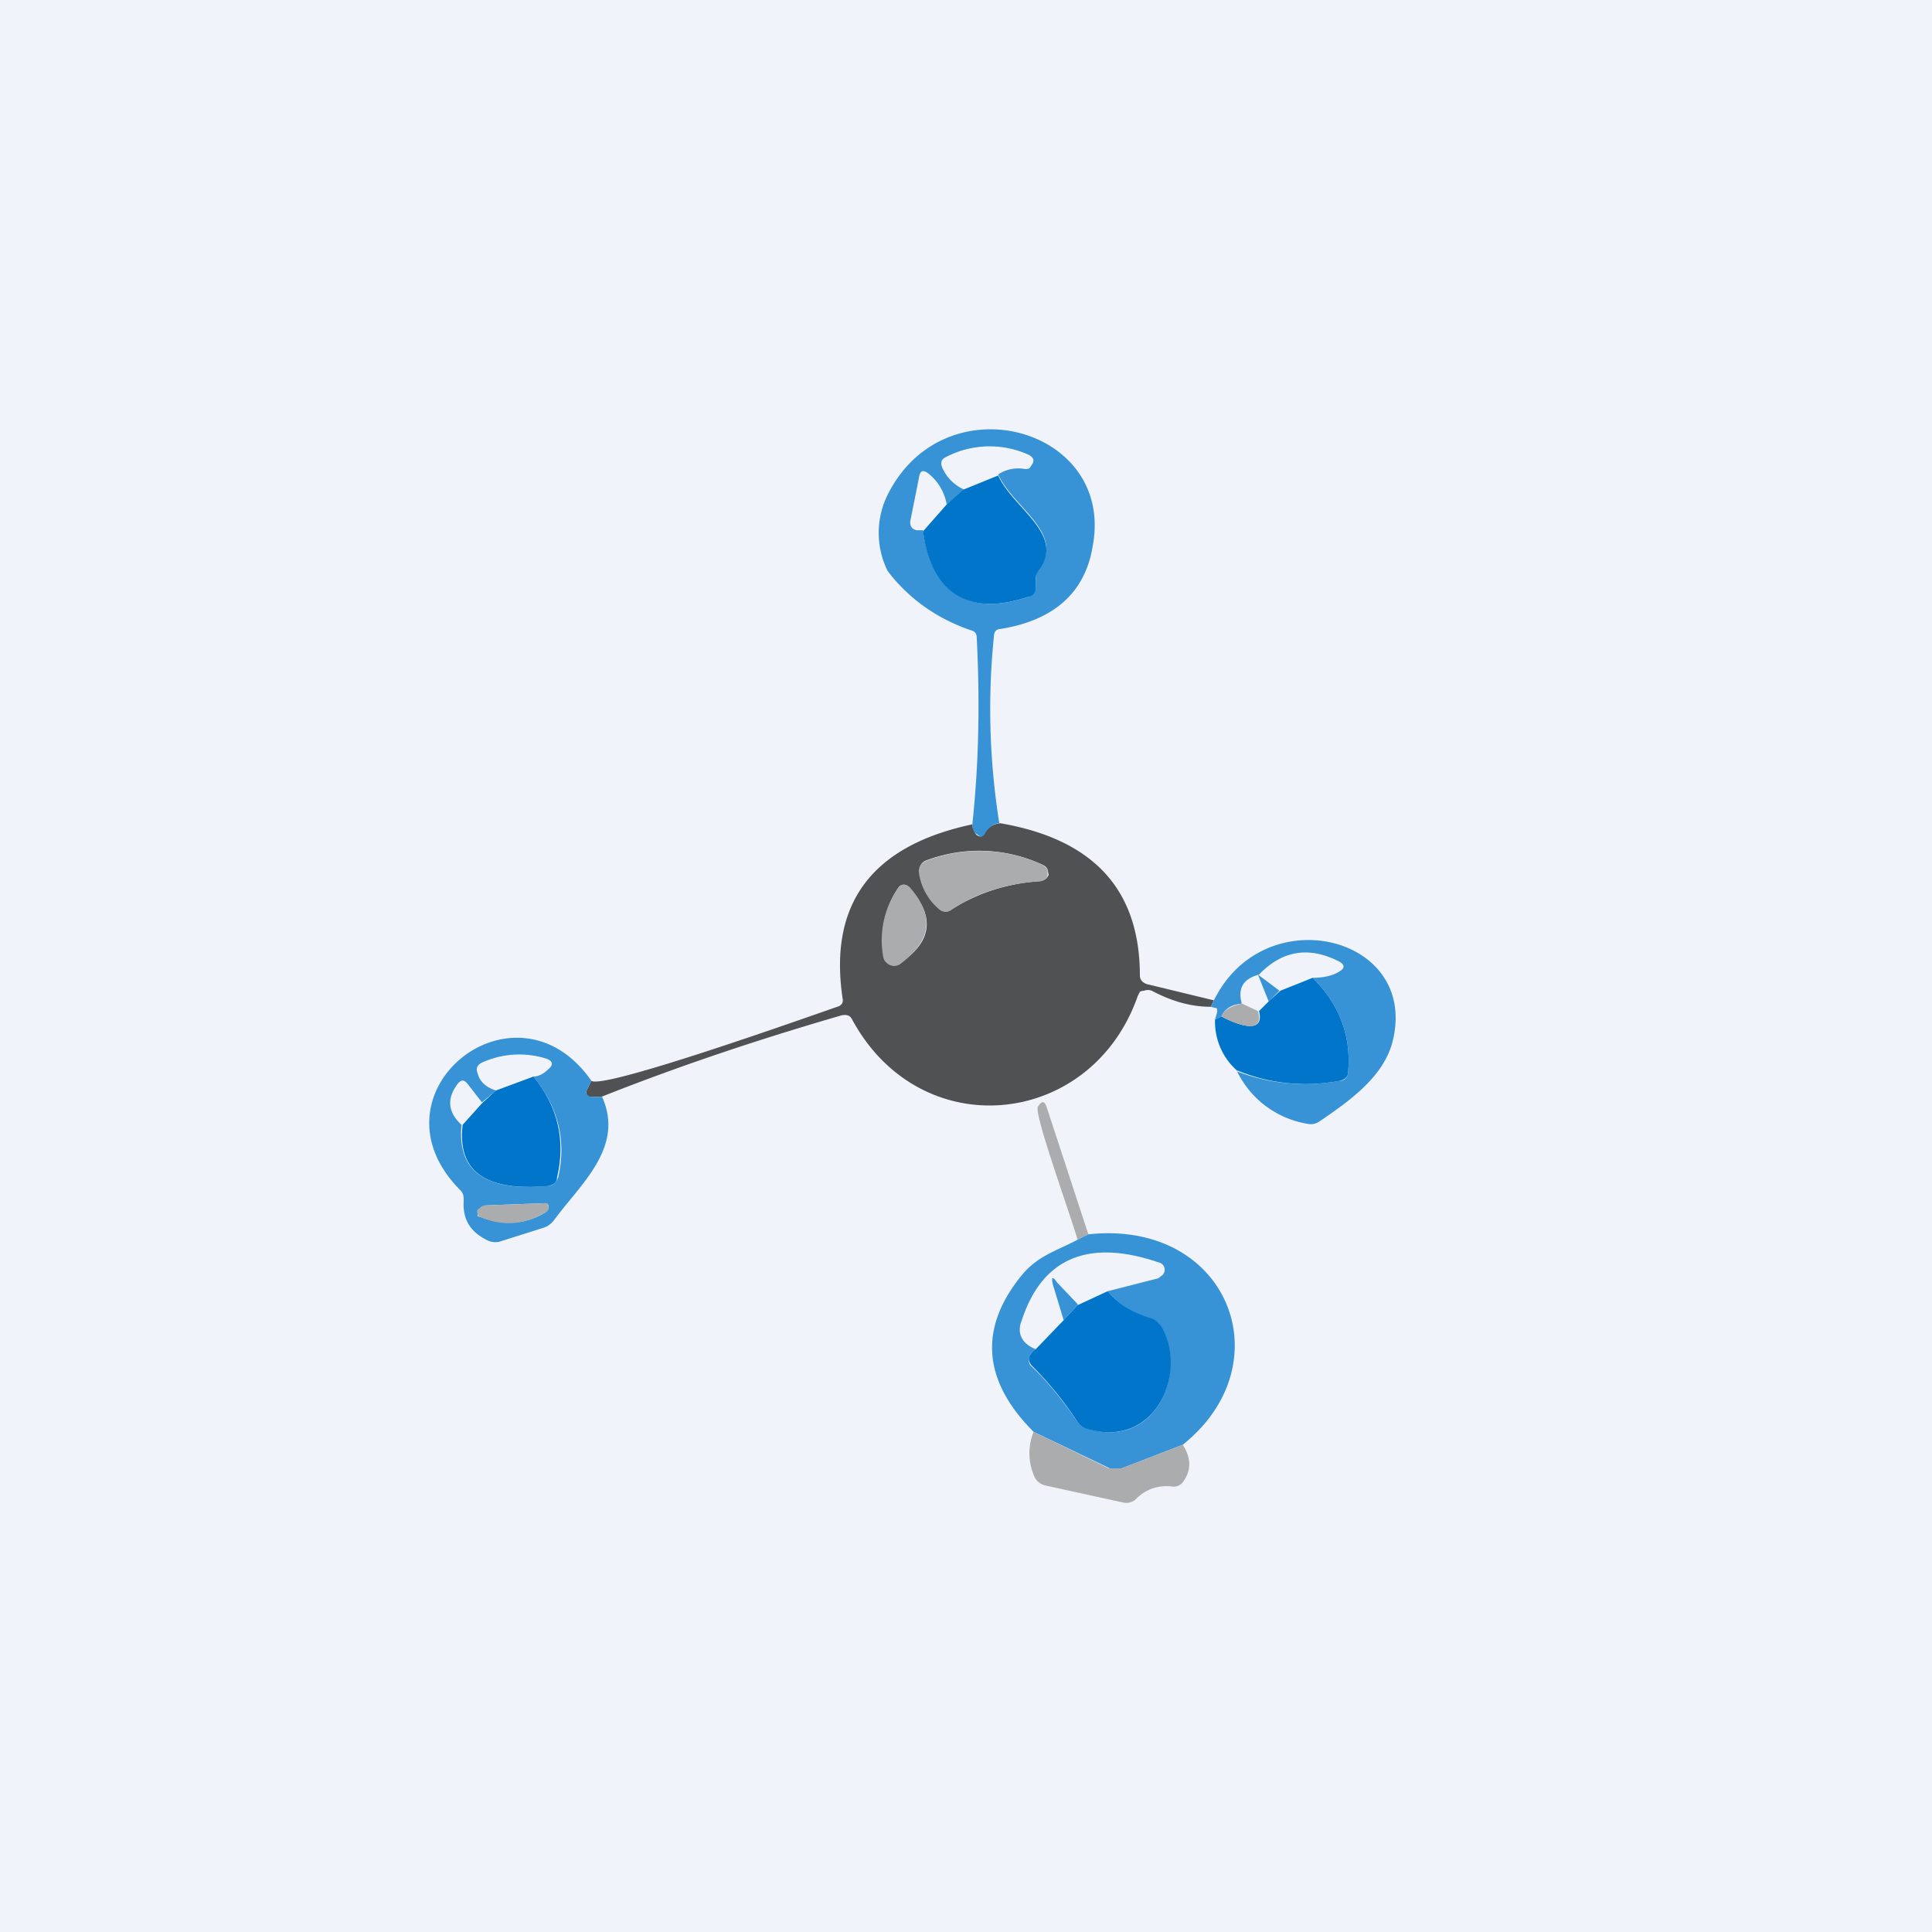 <!-- by TradingView --><svg width="18" height="18" viewBox="0 0 18 18" xmlns="http://www.w3.org/2000/svg"><path fill="#F0F3FA" d="M0 0h18v18H0z"/><path d="M9.31 7.67c-.05 0-.1.04-.13.1-.02.03-.05.03-.08 0-.03-.01-.04-.04-.04-.1.06-.56.07-1.14.04-1.73 0-.04-.02-.06-.06-.07-.32-.11-.58-.3-.77-.55a.8.8 0 0 1 .01-.73c.54-1.04 2.11-.6 1.9.5-.07.43-.36.69-.86.77-.04 0-.06.03-.06.07-.06.59-.04 1.17.05 1.74Zm-.33-3.1-.16.13a.47.47 0 0 0-.16-.28c-.06-.05-.09-.04-.1.04l-.08.4c0 .05.02.07.06.08h.06c.07.55.4.82.98.62.06-.02.08-.06.07-.11V5.4c0-.04 0-.07.03-.1.25-.33-.25-.58-.38-.88a.34.34 0 0 1 .25-.05c.02 0 .04 0 .05-.02l.02-.03c.02-.04 0-.06-.03-.08a.88.88 0 0 0-.78.02c-.04.02-.05.05-.03.1a.4.4 0 0 0 .2.2Z" fill="#3793D5"/><path d="M9.3 4.43c.13.3.63.55.38.88a.13.13 0 0 0-.03.1v.04c.01.05-.01.1-.07.11-.59.2-.91-.07-.98-.61l.22-.25.16-.14.32-.13Z" fill="#0075C9"/><path d="M9.06 7.68c0 .05.02.08.04.1.03.02.06.02.08-.02a.17.17 0 0 1 .14-.09c.87.15 1.3.62 1.3 1.42 0 .04.03.07.07.08l.62.15-.03.06c-.2 0-.38-.06-.55-.15a.1.1 0 0 0-.07 0 .1.1 0 0 0-.04.01l-.02.04c-.43 1.23-2.02 1.4-2.66.22-.02-.04-.05-.05-.1-.04-.76.22-1.51.47-2.24.76h-.09c-.04 0-.06-.03-.04-.07l.04-.08c.12.08 2.03-.6 2.29-.69.04-.01.06-.04.05-.08-.13-.88.27-1.42 1.21-1.62Zm.66.38a1.4 1.4 0 0 0-1.1-.04c-.04.02-.06.06-.05.1.02.14.08.26.2.35.02.03.06.03.1 0 .24-.15.51-.24.82-.26a.1.1 0 0 0 .05-.02.08.08 0 0 0 .03-.04l-.01-.05a.09.09 0 0 0-.04-.04Zm-1.35.21a.85.85 0 0 0-.13.65c0 .02 0 .03.02.04a.1.1 0 0 0 .13.01c.3-.2.32-.44.08-.7l-.02-.02a.06.06 0 0 0-.08.02Z" fill="#505152"/><path d="m9.72 8.06.04.04v.05c0 .02 0 .03-.02.04a.1.1 0 0 1-.05.02c-.3.02-.58.1-.83.27-.03.02-.07.02-.1 0a.54.54 0 0 1-.2-.36c0-.04.02-.08.07-.1a1.4 1.4 0 0 1 1.09.04ZM8.37 8.27l.02-.02a.06.06 0 0 1 .06 0l.02.01c.24.27.21.5-.08.72a.1.1 0 0 1-.13-.01.09.09 0 0 1-.03-.05.85.85 0 0 1 .14-.65Z" fill="#ABACAD"/><path d="M11.52 9.98c.31.12.64.15.96.09.05 0 .08-.04.08-.08.03-.34-.08-.63-.33-.88.1 0 .19-.02.25-.06.05-.03.05-.06 0-.09-.29-.15-.54-.1-.75.12-.15.04-.2.13-.16.27-.1.01-.16.05-.19.12l-.06.03.02-.07c0-.03 0-.04-.02-.04l-.04-.01.03-.06c.47-.96 1.93-.6 1.66.4-.09.32-.4.54-.68.73a.14.14 0 0 1-.11.02.89.89 0 0 1-.66-.5Z" fill="#3793D5"/><path d="m11.72 9.08.2.15-.1.1-.1-.25Z" fill="#3793D5"/><path d="M12.23 9.11c.25.25.36.54.33.88 0 .04-.03.07-.08.08-.32.06-.65.03-.96-.1a.61.61 0 0 1-.2-.47l.06-.03c.11.06.41.19.35-.05l.1-.1.1-.09.3-.12Z" fill="#0075C9"/><path d="m11.57 9.35.15.07c.07.24-.23.11-.34.05.03-.07.1-.1.19-.12Z" fill="#ABACAD"/><path d="m5.51 10.07-.04.08c-.02.04 0 .06.04.07h.1c.21.47-.2.81-.45 1.15a.2.2 0 0 1-.1.07l-.38.12a.17.17 0 0 1-.13 0c-.17-.08-.24-.2-.23-.37 0-.04 0-.07-.03-.1-.9-.9.51-2.04 1.22-1.02Zm-.9.1-.12.1-.14-.18c-.03-.03-.05-.03-.08 0-.11.14-.1.27.03.39-.05.52.35.61.8.57.05 0 .08-.03.1-.08.08-.34 0-.66-.23-.94.05 0 .1-.03.14-.07.05-.04.04-.08-.03-.1a.84.84 0 0 0-.59.04c-.04.02-.06.05-.04.1.02.08.08.13.17.16Zm-.13 1.17c.21.08.42.07.61-.05l.02-.03v-.02c0-.01 0-.02-.02-.03h-.02l-.54.02-.04.01-.03.03-.01.02v.04l.03.01Z" fill="#3793D5"/><path d="M4.97 10.03c.23.28.3.6.22.94 0 .05-.04.07-.08.08-.46.04-.86-.05-.8-.57l.18-.2.13-.12.35-.13Z" fill="#0075C9"/><path d="m10.14 11.5-.1.05c-.09-.3-.41-1.18-.37-1.24.04-.06.06-.05.08 0l.39 1.19ZM4.48 11.34h-.02l-.01-.03a.04.04 0 0 1 0-.04l.04-.03a.06.06 0 0 1 .04-.01l.54-.02h.03l.01.03v.02c0 .01 0 .02-.02.03-.2.12-.4.14-.61.05Z" fill="#ABACAD"/><path d="M10.14 11.5c1.3-.14 1.83 1.2.88 1.96l-.57.22a.14.14 0 0 1-.11 0l-.71-.34c-.48-.48-.51-.97-.11-1.46.15-.18.31-.22.52-.33l.1-.05Zm-.49 1.07a.15.15 0 0 0-.05.05c-.02.03-.02.07 0 .1.17.16.31.34.44.53.02.03.05.05.09.06.64.2.94-.53.68-.95a.16.16 0 0 0-.1-.08.77.77 0 0 1-.39-.25l.47-.12.04-.03a.07.07 0 0 0 0-.1.08.08 0 0 0-.04-.02c-.65-.22-1.08-.04-1.27.54-.05.12 0 .22.13.27Z" fill="#3793D5"/><path d="m10.04 12.16-.13.14-.1-.33c-.02-.08 0-.08.04-.02l.19.2Z" fill="#3793D5"/><path d="M10.32 12.03c.1.12.23.2.4.25.04.01.07.04.1.08.25.42-.05 1.15-.7.95a.16.16 0 0 1-.08-.06c-.13-.2-.27-.37-.43-.53-.03-.04-.03-.07-.01-.1a.15.15 0 0 1 .05-.05l.26-.27.13-.14.28-.13Z" fill="#0075C9"/><path d="m9.63 13.34.7.34h.12l.57-.22c.08.13.08.24 0 .35a.11.11 0 0 1-.1.04.39.39 0 0 0-.33.11.13.13 0 0 1-.12.04l-.73-.16a.15.15 0 0 1-.11-.1.53.53 0 0 1 0-.4Z" fill="#ABACAD"/></svg>